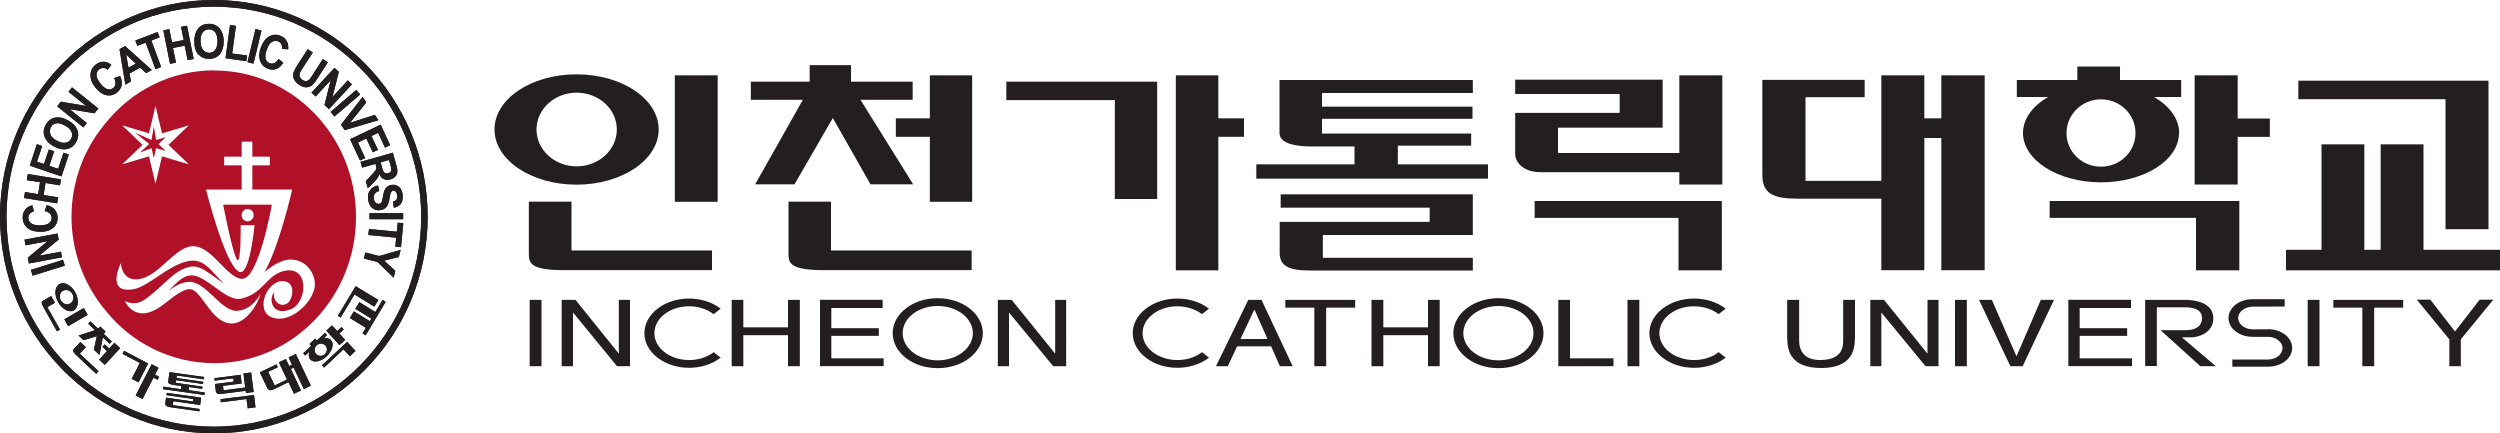 <?xml version="1.0" encoding="UTF-8"?>
<svg id="_레이어_1" data-name="레이어 1" xmlns="http://www.w3.org/2000/svg" viewBox="0 0 150 26">
  <defs>
    <style>
      .cls-1 {
        fill: #b01028;
      }

      .cls-2 {
        fill: #231f20;
      }
    </style>
  </defs>
  <path class="cls-2" d="m0,13c0,7.17,5.76,13,12.83,13s12.83-5.83,12.83-13S19.91,0,12.83,0,0,5.83,0,13m.39,0C.39,6.05,5.97.4,12.83.4s12.44,5.65,12.44,12.6-5.58,12.6-12.44,12.6S.39,19.95.39,13Z"/>
  <path class="cls-2" d="m3.89,15.94l-1.93.6-.11-.35,1.93-.6.11.35Zm-.18-.5l-1.98.37-.06-.35,1.19-.99-1.33.25-.06-.34,1.98-.37.07.36-1.16.97,1.3-.24.06.34Zm-1.03-2.77l.12-.36c.22.05.39.14.49.27.11.14.17.31.17.49,0,.23-.09.46-.27.6-.18.16-.43.24-.75.24-.34,0-.6-.07-.79-.23-.19-.15-.29-.38-.29-.62-.01-.21.07-.41.21-.55.1-.1.23-.16.37-.19l.1.36c-.09.02-.18.07-.25.14-.06.07-.09.16-.09.25,0,.13.06.25.17.33.11.08.28.12.53.12.25,0,.44-.05.54-.13.1-.08.16-.2.16-.33,0-.1-.04-.19-.11-.25-.09-.08-.2-.13-.32-.15h0Zm.75-.47l-1.99-.32.06-.36.79.13.11-.72-.79-.12.06-.37,1.99.32-.06.36-.87-.14-.11.72.87.14-.06.36Zm.27-1.61l-1.91-.65.42-1.29.32.11-.31.94.42.14.29-.87.32.11-.29.87.53.18.32-.97.32.11-.44,1.32Zm-.67-2.54c-.06-.13-.05-.28.02-.41.06-.13.18-.22.32-.24.14-.03.32.02.52.13.21.11.34.24.4.38.06.13.05.28-.02.41-.06.13-.19.22-.33.24-.15.03-.32-.01-.53-.12-.2-.11-.34-.24-.39-.37m1.01.87c.24-.05.44-.22.55-.44.12-.21.15-.47.06-.7-.09-.23-.27-.42-.56-.58-.29-.16-.55-.21-.79-.16-.24.05-.44.21-.55.44-.07.12-.11.25-.12.39,0,.1.01.19.05.3.04.1.09.2.16.28.1.12.24.23.42.32.28.16.54.2.78.15h0Zm.98-1.29l-1.58-1.27.22-.28,1.52.26-1.06-.85.21-.27,1.58,1.27-.23.29-1.49-.25,1.03.83-.21.27Zm1.85-2.97l.35-.12c.09.21.12.4.09.56-.04.17-.14.33-.28.43-.18.15-.41.21-.64.16-.23-.05-.45-.2-.65-.45-.21-.26-.31-.52-.3-.77,0-.24.12-.46.31-.61.15-.13.36-.2.56-.17.14.02.27.09.38.18l-.22.3c-.07-.07-.16-.11-.26-.11-.09,0-.18.03-.25.08-.1.08-.16.2-.16.34,0,.14.08.3.22.49.16.2.3.32.44.36s.25,0,.35-.07c.07-.06.12-.15.13-.24,0-.12-.02-.25-.08-.35h0Zm.85-.62l-.14-.78.58.54-.44.24m-.2-1.3l-.34.19.35,2.13.34-.19-.09-.48.64-.35.36.33.34-.19-1.61-1.44Zm1.82,1.39l-.59-1.59-.5.19-.12-.32,1.34-.51.12.32-.5.19.59,1.59-.34.13Zm.87-.33l-.4-2,.36-.07.16.79.7-.14-.16-.79.36-.07.4,2-.36.07-.18-.87-.7.14.18.88-.36.07Zm1.97-1.88c.08-.12.22-.18.36-.18.14,0,.28.05.37.16.09.11.14.29.15.52,0,.24-.04.42-.13.54-.08.12-.22.19-.36.19-.14,0-.28-.06-.37-.17-.1-.12-.15-.29-.16-.52,0-.24.04-.41.13-.53m-.24,1.32c.16.18.38.27.65.26.24,0,.48-.1.63-.29.15-.19.23-.45.22-.78,0-.33-.1-.59-.26-.77-.16-.18-.4-.28-.65-.26-.13,0-.27.03-.39.09-.09.05-.16.11-.23.19-.07.09-.12.18-.16.29-.05.17-.08.35-.07.53,0,.33.09.58.26.76Zm1.61.23l.27-2,.36.05-.23,1.66.9.12-.05.34-1.26-.18Zm1.32.22l.48-1.98.36.09-.48,1.99-.35-.09Zm1.86-.19l.29.24c-.13.19-.27.31-.42.37-.17.06-.35.05-.51-.02-.22-.08-.39-.25-.46-.47-.08-.23-.07-.49.04-.8.12-.32.28-.54.49-.66.21-.12.45-.14.67-.05.21.08.35.21.43.4.05.13.07.28.05.42l-.37-.03c.02-.1,0-.2-.04-.28-.04-.08-.11-.14-.2-.17-.12-.05-.26-.03-.37.04-.12.07-.22.22-.3.45-.09.24-.11.43-.07.56.06.21.27.33.48.27.01,0,.03,0,.04-.01.11-.06.2-.15.25-.26h0Zm1.76-.58l.3.2-.6.92c-.06.09-.12.19-.17.29-.03.07-.04.15-.02.23.03.08.09.15.16.2.09.06.17.08.24.07.07,0,.13-.04.18-.09.05-.05.11-.15.2-.28l.61-.95.3.2-.58.9c-.13.21-.23.35-.31.42-.06.07-.14.12-.23.15-.09.03-.18.04-.27.02-.12-.02-.23-.07-.32-.14-.12-.07-.22-.16-.29-.28-.05-.08-.08-.17-.08-.26,0-.08,0-.17.04-.25.07-.16.15-.31.25-.45l.59-.91h0Zm.22,2.61l1.38-1.49.26.24-.38,1.51.92-1,.25.24-1.38,1.49-.27-.25.37-1.48-.9.97-.25-.23Zm1.15,1.15l1.54-1.32.23.28-1.54,1.32-.24-.28Zm.61.78l1.31-1.68.22.33-.98,1.23,1.49-.48.22.32-2.03.6-.22-.33Zm.56.86l1.83-.87.57,1.23-.31.15-.41-.89-.4.19.39.83-.31.15-.39-.83-.5.24.43.93-.31.15-.59-1.26Zm2.33,1.25l.08.28c.04.14.06.23.06.26,0,.06,0,.11-.04.16-.04.05-.09.08-.15.09-.05.02-.1.02-.16,0-.04-.01-.08-.04-.11-.08-.05-.1-.09-.21-.11-.31l-.07-.26.5-.14m-1.62.46l.81-.23.02.07c.02.08.03.14.03.19,0,.05-.02.09-.05.13-.03.05-.11.13-.23.27l-.35.38.12.43.32-.32c.13-.13.21-.23.26-.29.05-.07.08-.15.11-.24.07.15.16.25.28.3.12.05.25.06.39.01.11-.03.21-.08.28-.16.07-.07.12-.16.13-.26.01-.1,0-.24-.06-.43l-.21-.75-1.94.55s.1.36.1.36Zm.96,1.05l.08.35c-.11.02-.2.08-.27.16-.05.08-.08.18-.06.28.01.12.05.21.11.26.05.05.13.08.2.07.04,0,.08-.02.12-.05.04-.04.06-.09.07-.14.01-.05.03-.15.06-.3.03-.2.08-.35.15-.44.09-.12.23-.2.39-.21.21-.03.41.07.52.25.06.11.1.23.11.35.02.23-.01.41-.11.54-.11.13-.26.21-.42.23l-.05-.36c.1-.03.17-.07.21-.13.04-.06.05-.14.04-.24,0-.09-.04-.18-.1-.24-.03-.04-.08-.05-.13-.05-.05,0-.09.03-.12.07-.04.05-.07.17-.1.35-.02.14-.05.28-.1.41-.04.09-.1.17-.18.23-.09.06-.2.1-.31.11-.11.01-.23,0-.33-.05-.1-.05-.19-.12-.25-.22-.07-.12-.11-.25-.12-.39-.03-.23.01-.41.12-.55.1-.14.26-.23.49-.28h0Zm-.51,1.68h2.02s0,.36,0,.36h-2.02s0-.36,0-.36h0Zm-.03.95l1.67.16.05-.54.34.03-.14,1.44-.34-.03.05-.54-1.67-.16.04-.37Zm-.21,1.41l.82.21,1.29-.37-.11.43-.88.22.67.61-.1.41-.97-.94-.82-.21.09-.36Zm-17.49,3.46c.28-.16.31-.65.07-1.08-.24-.43-.67-.65-.95-.48-.28.16-.32.65-.07,1.08.24.43.67.65.95.49m-.66-1.17c.19-.11.44-.03.56.18.12.21.06.47-.13.58-.19.11-.44.03-.56-.19-.12-.21-.06-.47.13-.58Zm1.25,1.03l-1.17.68.23.41,1.17-.68-.23-.41Zm-1.73-.31l-.23-.41-.48.28c-.09.05-.15.1.04.43l.79,1.41.18-.11-.76-1.34.45-.26Zm3.56,2.4l-.31.34-.27-.25-.13.15.27.25-.47.52.34.31.92-1-.34-.32Zm-1.7.27l-.34-.32-.38.41c-.07.07-.12.14.16.4l1.17,1.1.14-.16-1.12-1.05.36-.39Z"/>
  <path class="cls-2" d="m5.02,20.41l.79-.24-.18.81.34.32.2-1.06.41.39.13-.14-.49-.46.12-.13-.33-.31-.12.13-.47-.44-.13.14.41.39-.99.32.31.29Zm4.53,2.2l-.25-.13.21-.41-.41-.22-.96,1.88.41.21.66-1.28.25.13.09-.18Zm-2.2-1.38l1.04.55-.49.95.41.21.58-1.13-1.45-.76-.09.18Zm15.6-3.23l-.43.72-.96-.59-.24.4.96.59-.09.15-.96-.59-.24.4.96.59-.2.33.19.12,1.2-2.01-.19-.12Z"/>
  <path class="cls-2" d="m21.27,17.67l1.19.73.24-.4-1.36-.83-1.07,1.78.17.1.83-1.38Zm-9.96,5.75l.03-.2.79.11.02-.13-1.6-.23.02-.16,1.61.23.02-.13-1.61-.23.02-.15,1.62.23.02-.14-2.08-.29-.08.57c-.01.07.05.16.34.2l.45.06-.03.19-1.05-.15-.02.15,2.49.35.02-.15-.97-.14Zm-1.32.29l1.6.23-.02.15-1.61-.23-.04.33c-.02.13.05.2.29.24l1.75.25.02-.14-1.61-.23.03-.24,1.61.23.06-.44-2.06-.29-.02.14Zm4.62-1.3l.1.84-1.3.17-.03-.27,1.12-.14-.06-.52-1.58.2.02.15,1.12-.14.02.2-1.12.14.05.44c.01.1.12.18.29.16l1.5-.19.02.13.46-.06-.15-1.17-.46.06h0Zm-1.37,1.73l1.55-.2.07.56.47-.06-.09-.74-2.01.25.02.18Zm4.08-2.68l.2.42-.17.08-.2-.42-.42.2.49,1.03-.74.36-.39-.82.58-.28-.08-.17-1,.48.44.93c.09.18.22.18.46.06l.82-.4.33.7.42-.2-.61-1.29.17-.08.61,1.29.42-.21-.9-1.9-.42.2Zm2.91-1.6l-.31-.34-.34.32.79.87.34-.32-.35-.38.26-.24-.13-.15-.25.24Zm-.78,2.19l1.16-1.09.38.42.34-.32-.5-.55-1.51,1.41.12.13Zm.41-1.64c-.1-.12-.27-.14-.46-.1l.22-.2-.12-.14-.49.46-.1-.11-.34.32.1.11-.48.45.12.13.25-.23c-.06.19-.04.36.06.47.2.22.64.13.98-.19.34-.32.46-.76.26-.97m-.89.84c-.13-.15-.12-.39.03-.53.15-.14.38-.14.52.01,0,0,0,0,0,0,.14.15.12.38-.03.52-.15.14-.38.14-.52-.01h0Z"/>
  <path class="cls-2" d="m0,13c0,7.17,5.76,13,12.83,13s12.83-5.83,12.83-13S19.91,0,12.83,0,0,5.83,0,13m.39,0C.39,6.05,5.97.4,12.83.4s12.44,5.65,12.44,12.6-5.58,12.6-12.44,12.6S.39,19.95.39,13Z"/>
  <path class="cls-2" d="m3.89,15.94l-1.93.6-.11-.35,1.93-.6.11.35Zm-.18-.5l-1.98.37-.06-.35,1.19-.99-1.33.25-.06-.34,1.98-.37.07.36-1.16.97,1.3-.24.06.34Zm-1.03-2.77l.12-.36c.22.05.39.14.49.27.11.14.17.31.17.49,0,.23-.09.46-.27.6-.18.16-.43.24-.75.24-.34,0-.6-.07-.79-.23-.19-.15-.29-.38-.29-.62-.01-.21.07-.41.21-.55.1-.1.23-.16.37-.19l.1.36c-.09.02-.18.07-.25.14-.06.07-.09.16-.09.25,0,.13.06.25.17.33.11.08.28.12.53.12.25,0,.44-.05.54-.13.1-.08.16-.2.16-.33,0-.1-.04-.19-.11-.25-.09-.08-.2-.13-.32-.15h0Zm.75-.47l-1.99-.32.06-.36.79.13.11-.72-.79-.12.06-.37,1.99.32-.06.36-.87-.14-.11.72.87.14-.06.36Zm.27-1.61l-1.91-.65.42-1.29.32.11-.31.94.42.14.29-.87.32.11-.29.87.53.18.32-.97.32.11-.44,1.32Zm-.67-2.54c-.06-.13-.05-.28.02-.41.06-.13.18-.22.32-.24.14-.03.32.02.52.13.21.11.34.24.4.38.06.13.05.28-.02.41-.06.13-.19.22-.33.24-.15.03-.32-.01-.53-.12-.2-.11-.34-.24-.39-.37m1.01.87c.24-.05.44-.22.55-.44.12-.21.15-.47.06-.7-.09-.23-.27-.42-.56-.58-.29-.16-.55-.21-.79-.16-.24.05-.44.21-.55.44-.07.12-.11.25-.12.39,0,.1.01.19.05.3.04.1.09.2.16.28.1.12.24.23.42.32.28.16.54.2.78.15h0Zm.98-1.29l-1.58-1.27.22-.28,1.52.26-1.06-.85.21-.27,1.58,1.27-.23.29-1.49-.25,1.03.83-.21.27Zm1.85-2.97l.35-.12c.09.21.12.4.09.56-.04.17-.14.33-.28.43-.18.15-.41.21-.64.16-.23-.05-.45-.2-.65-.45-.21-.26-.31-.52-.3-.77,0-.24.12-.46.31-.61.15-.13.36-.2.56-.17.14.02.27.09.38.18l-.22.3c-.07-.07-.16-.11-.26-.11-.09,0-.18.03-.25.08-.1.08-.16.2-.16.34,0,.14.08.3.22.49.16.2.3.32.44.36s.25,0,.35-.07c.07-.06.12-.15.13-.24,0-.12-.02-.25-.08-.35h0Zm.85-.62l-.14-.78.58.54-.44.24m-.2-1.3l-.34.19.35,2.13.34-.19-.09-.48.64-.35.36.33.34-.19-1.61-1.44Zm1.82,1.39l-.59-1.59-.5.19-.12-.32,1.34-.51.12.32-.5.19.59,1.59-.34.13Zm.87-.33l-.4-2,.36-.07.16.79.7-.14-.16-.79.36-.07.4,2-.36.07-.18-.87-.7.14.18.88-.36.07Zm1.97-1.88c.08-.12.22-.18.36-.18.14,0,.28.05.37.16.09.11.14.29.15.52,0,.24-.04.42-.13.54-.08.12-.22.19-.36.19-.14,0-.28-.06-.37-.17-.1-.12-.15-.29-.16-.52,0-.24.04-.41.13-.53m-.24,1.32c.16.18.38.27.65.26.24,0,.48-.1.63-.29.15-.19.23-.45.22-.78,0-.33-.1-.59-.26-.77-.16-.18-.4-.28-.65-.26-.13,0-.27.03-.39.09-.09.05-.16.11-.23.19-.07.09-.12.18-.16.29-.05.17-.08.35-.07.53,0,.33.09.58.26.76Zm1.61.23l.27-2,.36.05-.23,1.66.9.12-.05.34-1.26-.18Zm1.32.22l.48-1.98.36.09-.48,1.99-.35-.09Zm1.86-.19l.29.24c-.13.19-.27.31-.42.37-.17.06-.35.05-.51-.02-.22-.08-.39-.25-.46-.47-.08-.23-.07-.49.04-.8.12-.32.28-.54.49-.66.21-.12.45-.14.67-.05.21.08.35.21.43.4.05.13.07.28.05.42l-.37-.03c.02-.1,0-.2-.04-.28-.04-.08-.11-.14-.2-.17-.12-.05-.26-.03-.37.04-.12.07-.22.22-.3.45-.09.24-.11.43-.07.56.06.21.27.33.48.27.01,0,.03,0,.04-.01.11-.06.2-.15.25-.26h0Zm1.76-.58l.3.2-.6.92c-.06.09-.12.19-.17.29-.03.07-.04.15-.02.23.03.08.09.15.16.2.09.06.17.08.24.07.07,0,.13-.04.18-.09.05-.05.11-.15.2-.28l.61-.95.3.2-.58.9c-.13.21-.23.35-.31.42-.06.07-.14.12-.23.15-.09.03-.18.04-.27.02-.12-.02-.23-.07-.32-.14-.12-.07-.22-.16-.29-.28-.05-.08-.08-.17-.08-.26,0-.08,0-.17.04-.25.07-.16.15-.31.25-.45l.59-.91h0Zm.22,2.61l1.38-1.49.26.24-.38,1.51.92-1,.25.24-1.38,1.49-.27-.25.37-1.48-.9.97-.25-.23Zm1.15,1.15l1.54-1.32.23.28-1.54,1.32-.24-.28Zm.61.78l1.31-1.68.22.33-.98,1.23,1.49-.48.22.32-2.03.6-.22-.33Zm.56.86l1.83-.87.57,1.23-.31.15-.41-.89-.4.19.39.83-.31.15-.39-.83-.5.24.43.93-.31.15-.59-1.26Zm2.33,1.25l.08.28c.04.14.06.23.06.26,0,.06,0,.11-.04.16-.04.05-.09.08-.15.09-.05.02-.1.02-.16,0-.04-.01-.08-.04-.11-.08-.05-.1-.09-.21-.11-.31l-.07-.26.5-.14m-1.62.46l.81-.23.02.07c.02.08.03.14.03.19,0,.05-.02.09-.05.13-.03.05-.11.13-.23.27l-.35.38.12.43.32-.32c.13-.13.21-.23.26-.29.05-.07.08-.15.11-.24.07.15.16.25.28.3.12.05.25.06.39.01.11-.03.21-.08.28-.16.07-.07.12-.16.13-.26.01-.1,0-.24-.06-.43l-.21-.75-1.94.55s.1.36.1.36Zm.96,1.05l.08.35c-.11.02-.2.08-.27.16-.05.08-.08.18-.06.28.01.12.05.21.11.26.05.05.13.08.2.07.04,0,.08-.02.12-.05.04-.04.06-.09.07-.14.01-.05.03-.15.06-.3.03-.2.08-.35.15-.44.09-.12.23-.2.39-.21.21-.03.41.07.52.25.06.11.1.23.11.35.02.23-.01.41-.11.54-.11.13-.26.21-.42.23l-.05-.36c.1-.03.17-.07.21-.13.04-.06.05-.14.04-.24,0-.09-.04-.18-.1-.24-.03-.04-.08-.05-.13-.05-.05,0-.09.03-.12.07-.04.05-.07.17-.1.35-.02.14-.05.28-.1.41-.04.09-.1.17-.18.23-.09.06-.2.1-.31.11-.11.01-.23,0-.33-.05-.1-.05-.19-.12-.25-.22-.07-.12-.11-.25-.12-.39-.03-.23.01-.41.12-.55.1-.14.26-.23.49-.28h0Zm-.51,1.68h2.02s0,.36,0,.36h-2.02s0-.36,0-.36h0Zm-.03.95l1.67.16.05-.54.34.03-.14,1.44-.34-.03.05-.54-1.67-.16.04-.37Zm-.21,1.41l.82.21,1.29-.37-.11.43-.88.22.67.61-.1.41-.97-.94-.82-.21.09-.36Zm-17.49,3.46c.28-.16.31-.65.07-1.08-.24-.43-.67-.65-.95-.48-.28.16-.32.65-.07,1.08.24.43.67.65.95.49m-.66-1.17c.19-.11.44-.03.56.18.12.21.06.47-.13.58-.19.11-.44.03-.56-.19-.12-.21-.06-.47.13-.58Zm1.25,1.03l-1.17.68.23.41,1.17-.68-.23-.41Zm-1.73-.31l-.23-.41-.48.28c-.09.05-.15.1.04.43l.79,1.41.18-.11-.76-1.34.45-.26Zm3.56,2.4l-.31.34-.27-.25-.13.15.27.25-.47.52.34.31.92-1-.34-.32Zm-1.7.27l-.34-.32-.38.41c-.07.07-.12.14.16.4l1.17,1.1.14-.16-1.12-1.05.36-.39Z"/>
  <path class="cls-2" d="m5.02,20.41l.79-.24-.18.81.34.32.2-1.06.41.39.13-.14-.49-.46.12-.13-.33-.31-.12.13-.47-.44-.13.14.41.39-.99.32.31.29Zm4.53,2.2l-.25-.13.21-.41-.41-.22-.96,1.88.41.21.66-1.28.25.13.09-.18Zm-2.2-1.38l1.04.55-.49.95.41.21.58-1.13-1.45-.76-.09.18Zm15.6-3.23l-.43.72-.96-.59-.24.4.96.59-.09.15-.96-.59-.24.4.96.59-.2.33.19.12,1.2-2.01-.19-.12Z"/>
  <path class="cls-2" d="m21.27,17.67l1.19.73.24-.4-1.36-.83-1.07,1.78.17.1.83-1.38Zm-9.96,5.75l.03-.2.79.11.02-.13-1.6-.23.02-.16,1.61.23.02-.13-1.61-.23.02-.15,1.62.23.02-.14-2.08-.29-.08.57c-.01.07.05.16.34.2l.45.06-.03.19-1.05-.15-.02.15,2.49.35.02-.15-.97-.14Zm-1.32.29l1.6.23-.02.15-1.61-.23-.04.33c-.02.13.05.2.29.24l1.75.25.02-.14-1.61-.23.03-.24,1.61.23.06-.44-2.06-.29-.02.14Zm4.62-1.3l.1.84-1.3.17-.03-.27,1.12-.14-.06-.52-1.58.2.02.15,1.12-.14.02.2-1.12.14.05.44c.01.1.12.18.29.16l1.5-.19.02.13.46-.06-.15-1.17-.46.06h0Zm-1.37,1.73l1.55-.2.07.56.47-.06-.09-.74-2.01.25.02.18Zm4.08-2.68l.2.42-.17.08-.2-.42-.42.2.49,1.03-.74.36-.39-.82.58-.28-.08-.17-1,.48.44.93c.09.18.22.18.46.06l.82-.4.33.7.42-.2-.61-1.29.17-.08.61,1.29.42-.21-.9-1.9-.42.2Zm2.91-1.6l-.31-.34-.34.32.79.87.34-.32-.35-.38.26-.24-.13-.15-.25.24Zm-.78,2.19l1.16-1.09.38.42.34-.32-.5-.55-1.51,1.41.12.13Zm.41-1.64c-.1-.12-.27-.14-.46-.1l.22-.2-.12-.14-.49.46-.1-.11-.34.32.1.11-.48.45.12.13.25-.23c-.06.19-.04.36.06.47.2.22.64.13.98-.19.34-.32.46-.76.26-.97m-.89.84c-.13-.15-.12-.39.03-.53.15-.14.38-.14.52.01,0,0,0,0,0,0,.14.15.12.38-.03.52-.15.14-.38.14-.52-.01h0Z"/>
  <path class="cls-1" d="m9.09,8.89l.14.59.14-.59.57.17-.43-.41.43-.42-.57.17-.14-.82-.14.82-.99-.44.85.68-.56.52.7-.27Z"/>
  <path class="cls-1" d="m12.86,4.22c-2.57,0-4.98,1.19-6.6,3.26-1.28,1.55-1.97,3.51-1.97,5.53,0,2.04.72,4.02,2.01,5.58,1.59,2.02,4.01,3.2,6.56,3.2,4.69,0,8.5-3.94,8.5-8.78s-3.81-8.78-8.5-8.78m-5.53,3.29l1.61.48.39-1.65.39,1.65,1.61-.48-1.22,1.17,1.22,1.17-1.61-.48-.39,1.65-.39-1.65-1.61.48,1.22-1.17-1.22-1.17m11.49,9.94c-.3.95-1.58,1.98-2.54,1.57-.99-.43-.26-2.24.73-2.16.67.05.6.85.36,1.19-.01.02-.02.03-.03.05-.09.11-.23.18-.38.18-.29,0-.52-.26-.52-.58,0-.06,0-.12.02-.17h0c-.38.37-.14,1.51,1.02,1,1-.44,1.09-2.75-.56-2.25-.94.29-1.16,1.33-2.45,1.63-.94.21-2.18-1.54-3.09-1.39-.52.08-.88.54-1.28.93.45-.34.85-.55,1.27-.55.98,0,1.9,1.75,2.81,1.74.95-.01,1.45-1.02,1.45-1.02-.12.55-.84,1.78-1.73,1.78-1.22,0-1.79-2.01-2.49-2.06-.58-.04-1.47.9-2.02,1.2-1.39.78-1.9-.51-1.91-.51.13.09.66.36,1.31-.14,1.15-.86,1.68-1.73,2.66-1.9.66-.11,1.32.61,2,1.02-.69-.58-1.12-1.58-2.18-1.35-1.16.24-2.35,1.5-3.21,1.67-1.77.35-.81-1.55-.81-1.55,0,0,.04.92.82.97,1.18.07,2.09-1.49,3.09-1.9,1.35-.56,2.29,1.74,3.32,1.87,1.03.13,1.83-4.45,1.83-4.45h-2.92s.59,3.08.85,3.32c.23.22.2-2.09.2-2.09h.83s-.28,3.15-.94,2.79c-.85-.45-1.97-4.93-1.97-4.93h2.14v-1.45h-1.05v-.52h1.05v-.9h.64v.9h1.05v.52h-1.05v1.45h2.39s-.76,3.38-1.66,4.95c.31-.25.62-.48,1-.63,1.27-.51,2.29.73,1.96,1.78m-3.61-4.56c0,.2-.16.37-.36.37s-.36-.16-.36-.37h0c0-.2.16-.37.36-.37s.36.16.36.37Z"/>
  <path class="cls-2" d="m34.38,21.97v-3.22l2.64,3.22h.78v-3.98h-.67v3.23l-2.6-3.23h-.83v3.98h.67Zm9.52,0v-3.98h.7v1.65h2.68v-1.65h.71v3.98h-.71v-1.86h-2.68v1.86h-.71Zm16.64,0v-3.22l2.65,3.22h.78v-3.98h-.66v3.23l-2.61-3.23h-.83v3.98h.67Zm14.73-3.39l.78,1.76h-1.62l.83-1.76m-1.59,3.39l.56-1.19h2.04l.52,1.19h.77l-1.87-3.98h-.79l-1.94,3.98h.72Zm8.62,0v-3.98h.71v1.65h2.68v-1.65h.7v3.98h-.7v-1.86h-2.68v1.86h-.71Zm11.21,0v-3.98h.7v3.51h2.61v.47h-3.31Zm4.86,0v-3.98h-.71v3.98h.71Zm8.88-3.98h.71v2.46c0,.29.07.53.21.72.21.29.56.43,1.05.43.59,0,1-.16,1.21-.47.12-.17.17-.4.17-.68v-2.46h.71v2.24c0,.49-.09.87-.26,1.13-.31.48-.91.72-1.77.72s-1.47-.24-1.78-.72c-.17-.26-.26-.64-.26-1.13v-2.24Zm5.64,3.98v-3.22l2.65,3.22h.78v-3.98h-.66v3.23l-2.61-3.23h-.82v3.98h.67Zm5.13,0v-3.98h-.71v3.98h.71Zm-85.52,0v-3.98h-.71v3.98h.71Zm86.25-3.98h.77l1.48,3.39,1.46-3.39h.79l-1.88,3.98h-.74l-1.88-3.98Zm9.18,3.98v-.47h-3.14v-1.35h2.85v-.46h-2.85v-1.21h3.08v-.49h-3.76v3.98h3.82Zm-74.9,0v-.47h-3.14v-1.35h2.85v-.46h-2.85v-1.21h3.08v-.49h-3.76v3.98h3.82Zm85.44,0v-3.98h.71v3.98h-.71Zm1.54-3.98h4.19v.47h-1.74v3.51h-.71v-3.51h-1.74v-.47Zm-62.88,0h4.19v.47h-1.74v3.51h-.71v-3.51h-1.74v-.47Zm69.83,3.98h.7v-1.61l1.95-2.38h-.82l-1.48,1.91-1.48-1.91h-.81l1.95,2.38v1.61Zm-93.39-1.98c0-1.16,1.21-2.1,2.7-2.1s2.71.94,2.71,2.1-1.21,2.1-2.71,2.1-2.7-.94-2.7-2.1m2.7,1.63c1.16,0,2.11-.73,2.11-1.63s-.94-1.63-2.11-1.63-2.1.73-2.1,1.63.94,1.63,2.1,1.63Zm-13.44-.49c-.81.63-2.13.63-2.95,0-.81-.63-.81-1.65,0-2.28.81-.63,2.13-.63,2.95,0l.42-.33c-1.05-.81-2.74-.81-3.79,0-1.05.81-1.05,2.13,0,2.94,1.05.81,2.74.81,3.79,0l-.42-.33Zm29.3,0c-.81.63-2.13.63-2.95,0-.82-.63-.82-1.65,0-2.28.81-.63,2.13-.63,2.95,0l.42-.33c-1.05-.81-2.74-.81-3.79,0-1.05.81-1.05,2.13,0,2.94,1.04.81,2.74.81,3.79,0l-.42-.33Zm31,0c-.81.63-2.13.63-2.95,0-.81-.63-.81-1.65,0-2.28.81-.63,2.13-.63,2.95,0l.42-.33c-1.05-.81-2.74-.81-3.79,0-1.05.81-1.05,2.13,0,2.94,1.05.81,2.74.81,3.79,0l-.42-.33Zm-15.92-1.14c0-1.16,1.21-2.1,2.71-2.1s2.7.94,2.7,2.1-1.21,2.1-2.7,2.1-2.71-.94-2.71-2.1m2.71,1.63c1.16,0,2.1-.73,2.1-1.63s-.94-1.63-2.1-1.63-2.11.73-2.11,1.63.94,1.63,2.11,1.63Zm38.8.35v-3.98h2.41c.58,0,1.68.17,1.68,1.1s-.98,1.15-1.3,1.15h-.59l2.04,1.73h-.93l-2.39-2.16h1.5c.15,0,.99,0,.99-.72s-.94-.65-1.23-.65h-1.48v3.52h-.7Zm7.37-2.21h-.92c-.48,0-.87-.31-.87-.68s.39-.68.87-.68h0s1.92-.01,1.92-.01v-.44h-1.92c-.8,0-1.45.5-1.45,1.13s.65,1.13,1.45,1.13h.92c.48,0,.87.31.87.68s-.39.68-.87.68h0s-2.14,0-2.14,0v.43h2.14c.8,0,1.45-.49,1.45-1.12s-.65-1.13-1.45-1.13ZM39.52,7.77c0-1.83-2.2-3.31-4.93-3.31s-4.92,1.48-4.92,3.31,2.21,3.31,4.92,3.31,4.93-1.48,4.93-3.31m-7.33,0c0-1.22,1.08-2.21,2.41-2.21s2.41.99,2.41,2.21-1.08,2.21-2.41,2.21-2.41-.99-2.41-2.21Zm8.3-3.25v7.59h2.57v-7.59h-2.57Zm-6.2,7.58h-2.56v3.1c0,.56.04,1.01,2.14,1.01h8.85v-1.18h-8.43v-2.94Zm21.5-7.58v2.58h-2.04v1.11h2.04v3.9h2.54v-7.59h-2.54Zm-5.92,7.58h-2.56v3.1c0,.56.04,1.01,2.14,1.01h8.85v-1.18h-8.44v-2.94Z"/>
  <path class="cls-2" d="m47.67,11.06l2.3-3.98,2.26,3.98h2.56l-3.16-5.07h3.13v-1.09h-3.7v-.99h-2.48v.99h-3.53v1.09h3.12l-2.86,5.07h2.36Zm26.97-3.96h-1.54v-2.58h-2.55v11.7h2.55v-8.01h1.54v-1.11Zm-14.26-1.09h6.51v5.93h2.54v-7.04h-9.05v1.11Zm89.62,8.98h-4.59v-6.33h-2.57v6.33h-.98v-6.33h-2.57v6.33h-2.13v1.23h12.85v-1.23Z"/>
  <path class="cls-2" d="m146.73,5.95v7.8h2.58V4.84h-11.41v1.11h8.84Zm-62.86,3.9v-1.11h4.4v-.73s-8.95,0-8.95,0v-.88h9.03v-.73h-9.03v-.82h9.05v-.78h-11.6v3.17c0,.42.4.82,1.99.82h2.51v1.07h-5.89v.86h13.9v-.86h-5.4Zm-7.04,2.61h8.95v.85h-9v1.85c0,.74.45,1.07,1.79,1.07h9.8v-.76h-9v-1.37h9v-2.44h-11.53v.81Zm23.93-7.94v4.66h-7.28v-1.52h6.28v-2.88h-8.85v.86h6.27v1.13h-6.27v2.46c0,.55.55,1.1,1.49,1.1h8.36v.74h2.58v-6.55h-2.58Zm-8.68,8.55h8.63v3.15h2.6v-4.16h-11.23v1.01Zm24.4-8.55v2.58h-1.02v-2.58h-2.58v6.33h-4.55v-5.02h3.55v-1.04h-6.14v5.71c0,1.14.69,1.42,2.13,1.42h5.01v4.29h2.58v-7.93h1.02v7.93h2.6V4.52h-2.6Zm17.78,2.59v-2.59h-2.58v6.55h2.58v-2.86h1.93v-1.1h-1.93Zm-11.29,5.96h8.79v3.15h2.6v-4.16h-11.38v1.01Zm7.78-5.09c0-.85-.58-1.62-1.5-2.16h1.62v-1.02h-3.67v-.81h-2.56v.81h-3.63v1.02h1.87c-.92.54-1.5,1.31-1.5,2.16,0,1.63,2.1,2.96,4.68,2.96s4.68-1.32,4.68-2.96m-6.75,0c0-1.11.93-2.02,2.07-2.02s2.07.9,2.07,2.02-.92,2.02-2.07,2.02-2.07-.9-2.07-2.02Z"/>
</svg>